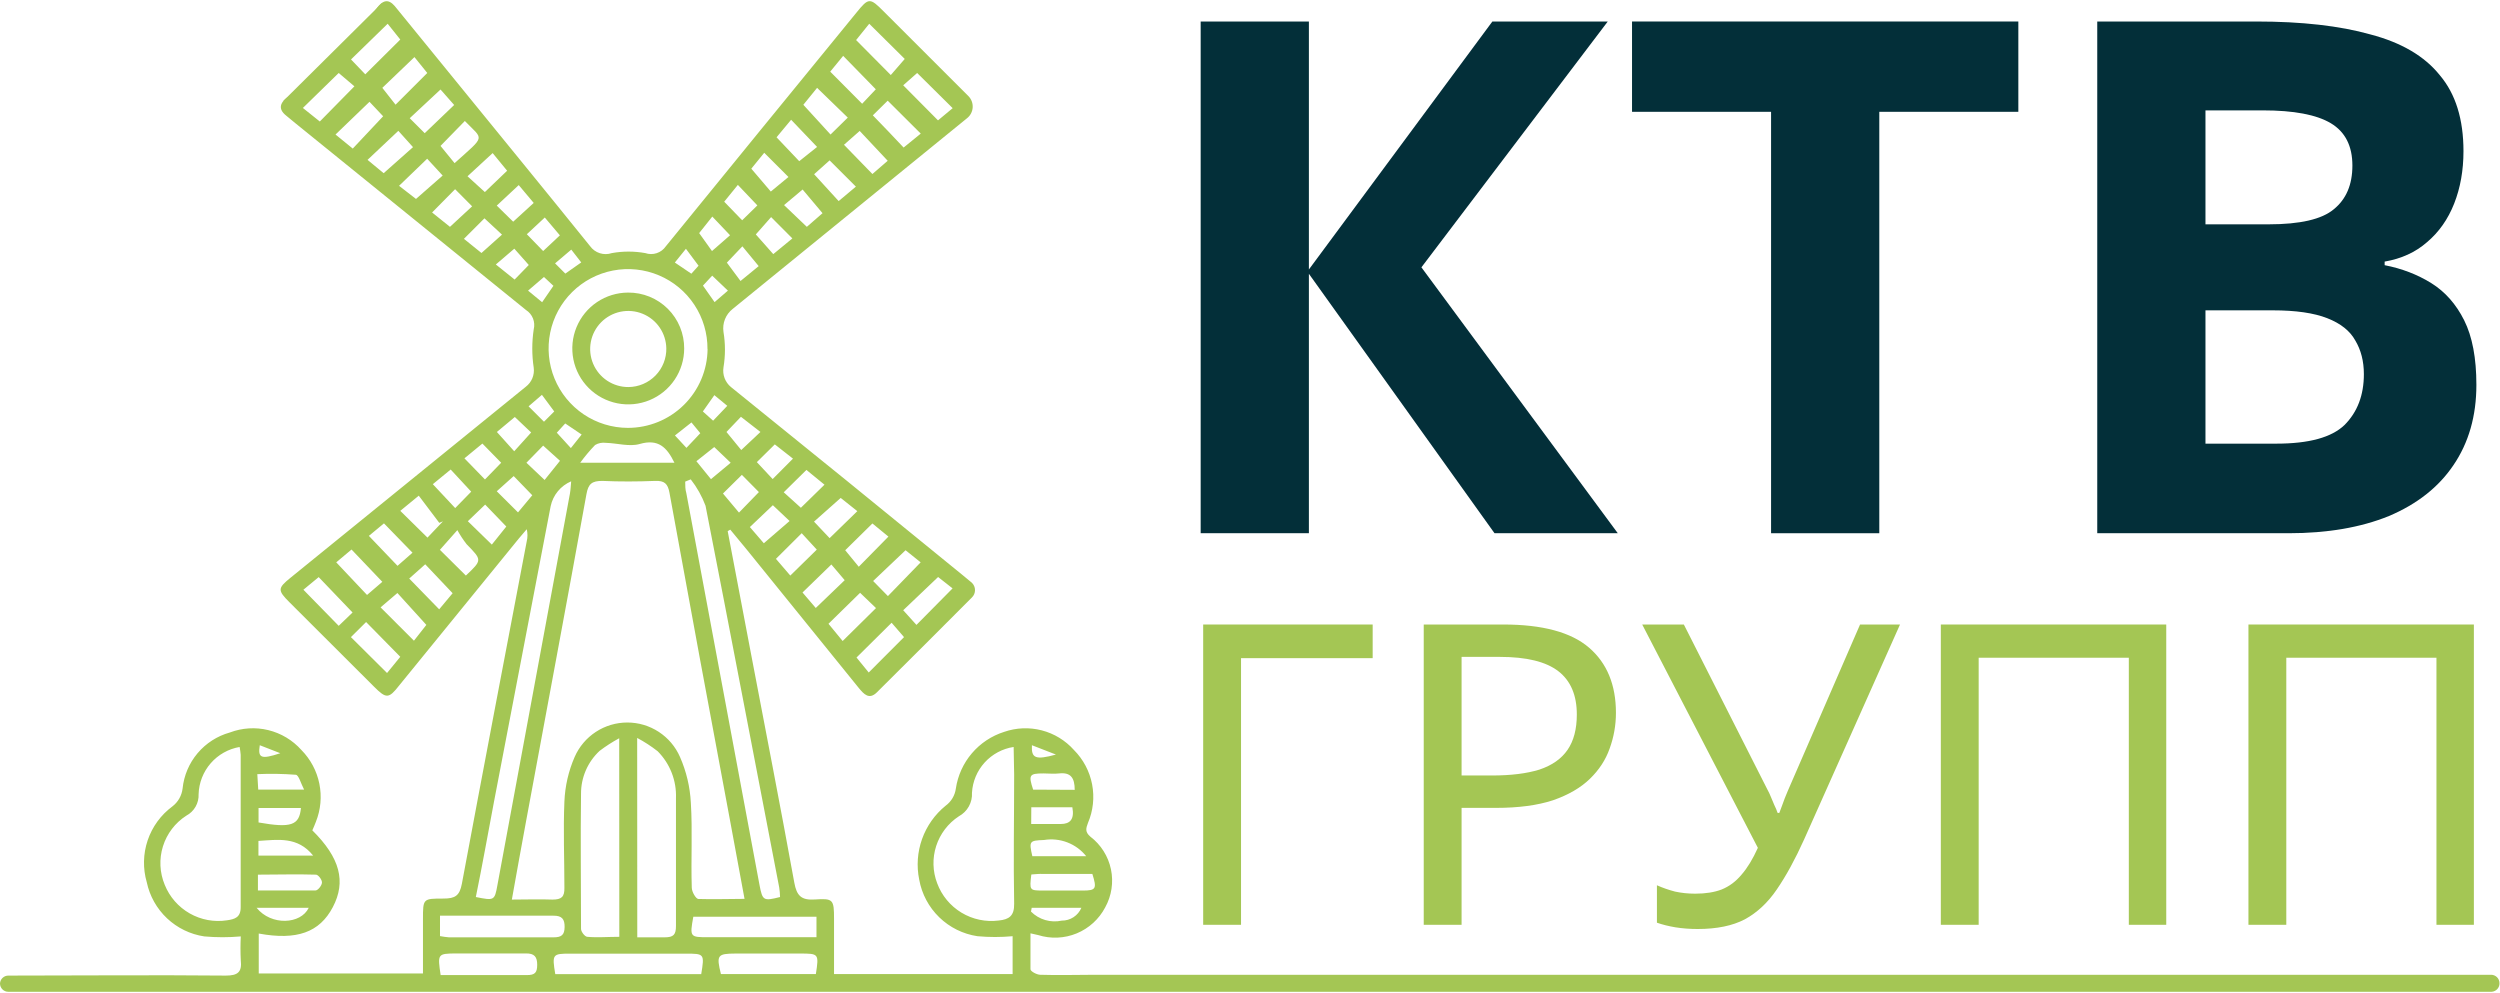 <?xml version="1.0" encoding="UTF-8"?> <svg xmlns="http://www.w3.org/2000/svg" width="1065" height="423" viewBox="0 0 1065 423" fill="none"> <path d="M1061.41 422.505H3.542C2.602 422.505 1.701 422.132 1.037 421.468C0.373 420.805 0 419.904 0 418.966C0.045 418.058 0.438 417.202 1.097 416.575C1.757 415.949 2.632 415.6 3.542 415.601C34.367 415.601 65.585 415.296 96.192 415.601C101.307 415.601 103.144 414.116 102.575 409.091C102.399 405.7 102.399 402.301 102.575 398.91C97.397 399.374 92.188 399.374 87.01 398.91C81.062 398.016 75.53 395.327 71.154 391.204C66.778 387.081 63.767 381.72 62.525 375.84C60.825 369.99 60.957 363.761 62.903 357.989C64.85 352.217 68.516 347.178 73.412 343.549C74.617 342.633 75.625 341.484 76.376 340.17C77.127 338.857 77.606 337.405 77.784 335.903C78.351 330.368 80.573 325.131 84.161 320.876C87.748 316.621 92.534 313.544 97.897 312.046C103.132 310.057 108.848 309.702 114.289 311.029C119.73 312.355 124.641 315.3 128.372 319.474C132.272 323.416 134.937 328.409 136.04 333.842C137.143 339.274 136.636 344.911 134.581 350.06C134.143 351.327 133.531 352.594 133.05 353.73C144.899 365.44 147.479 375.577 141.795 386.414C136.111 397.25 126.404 400.658 110.227 397.687V414.684H180.184V391.526C180.184 382.787 180.184 382.787 188.929 382.787C193.87 382.787 195.794 381.607 196.755 376.495C205.762 328.213 215.119 279.319 224.389 230.6C224.807 228.906 224.807 227.137 224.389 225.444C223.252 226.798 222.071 228.109 220.978 229.463L169.997 292.077C165.624 297.67 164.531 297.714 159.372 292.558L123.388 256.641C118.184 251.442 118.228 250.612 123.825 246.067C157.229 218.948 190.62 191.843 223.995 164.752C225.225 163.816 226.185 162.57 226.776 161.143C227.368 159.715 227.57 158.156 227.362 156.625C226.549 151.223 226.549 145.729 227.362 140.327C227.751 138.781 227.643 137.151 227.055 135.669C226.466 134.187 225.427 132.928 224.083 132.069C191.29 105.532 158.527 78.995 125.792 52.458L121.77 49.137C118.534 46.515 118.753 43.5 124.043 40.398C138.51 31.089 150.774 18.744 159.984 4.219C163.963 -1.68 166.63 0.505 169.035 3.651L194.526 34.936C213.502 58.269 232.565 81.514 251.366 104.847C252.388 106.27 253.841 107.327 255.51 107.862C257.179 108.397 258.976 108.381 260.635 107.818C265.348 106.967 270.176 106.967 274.889 107.818C276.462 108.359 278.168 108.37 279.748 107.849C281.327 107.328 282.692 106.304 283.634 104.935C310.655 71.727 337.72 38.548 364.828 5.399C370.031 -1.024 370.556 -1.068 376.459 4.875L412.487 40.879C413.126 41.509 413.624 42.269 413.948 43.107C414.272 43.944 414.413 44.841 414.364 45.738C414.314 46.634 414.074 47.51 413.66 48.307C413.246 49.104 412.667 49.804 411.962 50.36C378.732 77.422 345.459 104.498 312.142 131.588C310.672 132.731 309.533 134.243 308.841 135.971C308.15 137.699 307.931 139.579 308.206 141.419C309.037 146.41 309.037 151.503 308.206 156.494C307.958 158.049 308.121 159.642 308.681 161.114C309.242 162.587 310.178 163.886 311.398 164.883C344.337 191.449 377.188 218.118 409.951 244.888C411.306 245.98 412.706 247.116 414.017 248.252C414.44 248.66 414.777 249.148 415.007 249.689C415.237 250.229 415.355 250.811 415.355 251.398C415.355 251.985 415.237 252.567 415.007 253.107C414.777 253.648 414.44 254.136 414.017 254.544C400.55 268.002 387.127 281.503 373.573 294.918C370.25 298.238 368.02 295.704 365.878 293.126L318.307 234.357L311.092 225.618L309.999 226.274L319.968 278.707C326.133 311.128 332.473 343.506 338.376 376.014C339.381 381.563 341.349 383.573 347.12 383.18C354.947 382.656 355.297 383.18 355.297 391.438V414.946H431.375V398.823C426.387 399.283 421.367 399.283 416.378 398.823C410.248 397.899 404.561 395.081 400.115 390.763C395.668 386.445 392.686 380.845 391.587 374.747C390.399 368.971 390.818 362.98 392.799 357.426C394.78 351.871 398.248 346.966 402.824 343.244C404.012 342.38 405.013 341.284 405.765 340.022C406.516 338.76 407.003 337.359 407.196 335.903C408.021 330.364 410.384 325.167 414.017 320.904C417.649 316.64 422.406 313.48 427.746 311.784C432.908 309.988 438.486 309.761 443.778 311.129C449.069 312.498 453.836 315.401 457.478 319.474C461.466 323.472 464.168 328.57 465.235 334.113C466.302 339.657 465.687 345.393 463.468 350.584C462.638 352.856 462.113 354.342 464.474 356.396C468.978 359.822 472.097 364.755 473.261 370.29C474.425 375.826 473.557 381.596 470.814 386.545C468.193 391.543 463.898 395.463 458.68 397.619C453.461 399.776 447.651 400.031 442.263 398.342L438.983 397.599C438.983 402.93 438.983 407.955 438.983 412.892C438.983 413.81 441.65 415.208 443.093 415.252C450.963 415.514 458.834 415.252 466.704 415.252H1061.2C1062.14 415.252 1063.04 415.623 1063.72 416.286C1064.39 416.948 1064.77 417.848 1064.78 418.791C1064.82 419.727 1064.49 420.64 1063.86 421.334C1063.23 422.028 1062.35 422.449 1061.41 422.505ZM317.17 382.918C315.027 371.383 313.06 360.59 311.049 349.798C302.304 303.19 293.69 256.583 285.208 209.976C284.508 206 283.022 204.732 279.13 204.864C271.61 205.169 264.09 205.213 256.569 204.864C252.197 204.864 250.623 206.087 249.836 210.456C241.441 256.86 232.74 303.176 224.17 349.492C222.115 360.459 220.191 371.339 218.049 383.224C224.257 383.224 229.767 383.005 235.32 383.224C239.211 383.224 240.523 382.088 240.435 378.155C240.435 365.921 239.91 353.686 240.435 341.496C240.695 334.929 242.178 328.469 244.808 322.445C246.716 318.088 249.854 314.381 253.838 311.778C257.822 309.175 262.478 307.789 267.238 307.789C271.997 307.789 276.654 309.175 280.637 311.778C284.621 314.381 287.759 318.088 289.668 322.445C292.391 328.634 293.962 335.268 294.302 342.02C295.046 354.036 294.302 366.096 294.696 378.155C294.696 379.859 296.401 382.874 297.494 382.962C304.053 383.18 310.436 382.918 317.214 382.918H317.17ZM301.386 148.716C301.438 142.02 299.499 135.46 295.816 129.866C292.133 124.271 286.871 119.896 280.697 117.294C274.523 114.691 267.715 113.979 261.136 115.247C254.556 116.515 248.502 119.706 243.739 124.417C238.977 129.127 235.72 135.144 234.383 141.706C233.046 148.267 233.689 155.078 236.229 161.275C238.769 167.471 243.092 172.774 248.652 176.513C254.211 180.251 260.756 182.256 267.456 182.274C276.402 182.286 284.991 178.766 291.353 172.482C297.716 166.197 301.337 157.656 301.429 148.716H301.386ZM431.813 318.207C427.067 318.93 422.714 321.26 419.482 324.808C416.251 328.356 414.337 332.905 414.061 337.694C414.182 339.728 413.719 341.754 412.728 343.534C411.736 345.314 410.257 346.775 408.464 347.744C403.9 350.734 400.495 355.195 398.817 360.385C397.139 365.575 397.288 371.182 399.239 376.276C401.171 381.496 404.818 385.906 409.583 388.787C414.348 391.668 419.949 392.849 425.473 392.137C429.845 391.701 432.119 390.171 432.031 385.015C431.681 366.664 432.031 348.312 432.031 330.004L431.813 318.207ZM102.094 318.207C97.308 319.03 92.953 321.48 89.766 325.143C86.579 328.805 84.756 333.455 84.605 338.306C84.69 340.175 84.242 342.03 83.313 343.654C82.384 345.279 81.013 346.606 79.358 347.482C74.613 350.534 71.094 355.157 69.415 360.54C67.736 365.924 68.006 371.727 70.176 376.932C72.243 382.075 75.991 386.369 80.81 389.113C85.628 391.858 91.234 392.893 96.716 392.05C100.039 391.569 102.575 390.827 102.531 386.414C102.531 364.566 102.531 343.156 102.531 321.527C102.447 320.442 102.301 319.363 102.094 318.294V318.207ZM294.259 204.208L291.898 205.169C291.898 206.83 291.898 208.49 292.379 210.107L323.553 377.019C324.821 383.704 325.259 383.923 332.298 382.132C332.27 380.771 332.153 379.413 331.948 378.068C321.455 323.843 311.18 269.619 300.555 215.438C299.041 211.396 296.917 207.609 294.259 204.208ZM202.702 382.132C210.528 383.704 210.703 383.661 211.884 377.15C222.202 321.513 232.507 265.875 242.796 210.238C243.102 208.534 243.146 206.786 243.321 205.038C241.115 205.973 239.168 207.426 237.645 209.275C236.123 211.124 235.07 213.313 234.576 215.656C226.502 257.719 218.442 299.753 210.397 341.758C207.861 355.128 205.5 368.499 202.702 382.132ZM271.479 399.303C275.589 399.303 279.393 399.303 283.153 399.303C286.913 399.303 287.963 398.167 287.963 394.497C287.963 376.32 287.963 358.187 287.963 340.01C288.105 336.326 287.488 332.652 286.149 329.217C284.81 325.782 282.778 322.659 280.18 320.042C277.437 317.896 274.511 315.995 271.435 314.362L271.479 399.303ZM263.783 314.493C260.866 316.068 258.074 317.865 255.432 319.867C252.921 322.199 250.921 325.026 249.559 328.17C248.197 331.314 247.502 334.706 247.518 338.131C247.256 357.313 247.518 376.539 247.518 395.72C247.518 396.9 249.136 399.041 250.186 399.085C254.558 399.478 258.93 399.085 263.827 399.085L263.783 314.493ZM236.544 414.99H298.719C300.161 406.251 300.03 406.251 292.029 406.251H242.84C235.363 406.251 235.145 406.513 236.544 414.99ZM187.442 398.779C188.7 399.022 189.97 399.197 191.246 399.303C206.112 399.303 220.978 399.303 235.844 399.303C239.167 399.303 240.479 398.298 240.523 394.934C240.566 391.569 239.43 390.04 235.713 390.084C222.596 390.084 209.829 390.084 196.887 390.084H187.442V398.779ZM347.82 390.521H295.352C293.778 399.26 293.909 399.26 301.91 399.26H347.82V390.521ZM307.113 414.946H347.558C348.913 406.207 348.782 406.207 340.649 406.207H313.366C305.627 406.251 305.102 406.863 307.113 414.946ZM187.748 415.383C200.166 415.383 212.321 415.383 224.476 415.383C227.799 415.383 228.848 414.422 228.848 411.013C228.848 407.605 227.668 406.12 224.039 406.163C214.114 406.163 204.188 406.163 194.263 406.163C186.393 406.251 186.349 406.294 187.748 415.601V415.383ZM247.169 197.13H287.307C284.071 190.488 280.398 186.861 272.528 189.134C268.156 190.401 262.909 188.784 258.099 188.653C256.509 188.43 254.89 188.753 253.508 189.571C251.223 191.941 249.105 194.467 247.169 197.13ZM405.841 46.078L390.713 31.091L384.766 36.334L399.588 51.278L405.841 46.078ZM390.407 266.21L405.797 250.655L399.632 245.805L384.766 259.962L390.407 266.21ZM385.422 25.105L370.294 10.118L364.697 17.065L379.476 31.965L385.422 25.105ZM370.075 286.485L385.116 271.41L379.826 265.293C374.579 270.536 369.813 275.211 364.872 280.105L370.075 286.485ZM144.287 31.091L129.028 45.991L136.242 51.759L150.977 36.771L144.287 31.091ZM150.19 260.923L135.761 245.849L129.246 251.223L144.287 266.604L150.19 260.923ZM149.49 271.41L164.881 286.703L170.521 279.799L155.961 264.987L149.49 271.41ZM165.143 10.118L149.534 25.323L155.612 31.659L170.521 16.847L165.143 10.118ZM385.772 234.401L371.955 247.509L378.251 253.932L392.199 239.557L385.772 234.401ZM143.238 239.557L156.355 253.452L162.87 247.859L149.753 234.095L143.238 239.557ZM176.555 24.319L162.87 37.427L168.51 44.593L182.021 31.091L176.555 24.319ZM373.092 38.038L359.188 23.794L353.679 30.523L367.277 44.199L373.092 38.038ZM163.22 49.53L157.404 43.369L142.932 57.308L150.277 63.294L163.22 49.53ZM169.297 252.621L162.127 258.739L176.337 272.939L181.627 266.21L169.297 252.621ZM352.936 265.73L358.969 273.07L373.18 259.045L366.402 252.534L352.936 265.73ZM378.164 42.889L371.824 49.137C376.415 53.856 380.569 58.182 384.941 62.857L392.243 56.914L378.164 42.889ZM109.877 379.335C118.403 379.335 126.404 379.335 134.406 379.335C135.455 379.335 137.117 377.194 137.16 375.971C137.204 374.747 135.586 372.65 134.624 372.606C126.448 372.344 118.316 372.606 109.877 372.606V379.335ZM439.333 372.606C438.546 379.248 438.59 379.335 444.099 379.379C449.608 379.422 455.554 379.379 461.282 379.379C467.01 379.379 467.272 378.505 465.349 372.3H444.23C442.831 372.213 441.301 372.388 439.464 372.519L439.333 372.606ZM163.438 73.781L175.943 62.682L169.691 55.735L156.574 68.1L163.438 73.781ZM180.928 56.74L193.476 44.724L187.661 38.126L174.544 50.36L180.928 56.74ZM174.325 246.461L187.093 259.569L192.82 252.709L181.146 240.387L174.325 246.461ZM175.724 235.45L163.569 222.953L157.142 228.284L169.341 241.042L175.724 235.45ZM359.538 61.677L371.649 74.13L378.164 68.493L366.228 55.778L359.538 61.677ZM348.082 37.427L342.223 44.636L353.81 57.308L361.156 50.098L348.082 37.427ZM371.649 222.997L360.062 234.401L365.834 241.436L378.47 228.59L371.649 222.997ZM354.16 240.474L341.874 252.403L347.514 259.001L359.844 247.16L354.16 240.474ZM169.997 79.155L177.211 84.748L188.579 74.785L181.977 67.62L169.997 79.155ZM365.222 217.753L358.139 212.117L346.771 222.21L353.417 229.245L365.222 217.753ZM170.521 217.622L182.108 229.027L188.71 222.079L187.136 222.735L178.392 211.156L170.521 217.622ZM346.814 74.218L357.264 85.665L364.61 79.504C360.587 75.485 357.002 71.858 353.417 68.319L346.814 74.218ZM341.524 227.148L330.549 238.071L336.67 245.193L347.951 234.139L341.524 227.148ZM187.399 234.226L198.461 245.193C205.456 238.552 205.413 238.639 198.767 231.823C197.301 229.933 195.985 227.932 194.832 225.837L187.399 234.226ZM330.812 58.487L340.474 68.668L348.082 62.595L337.02 51.016L330.812 58.487ZM187.661 62.158L193.651 69.499C207.074 57.395 206.025 59.842 198.023 51.54L187.661 62.158ZM209.523 231.998L215.688 224.308L206.681 214.957L199.291 222.035L209.523 231.998ZM341.174 216.311L351.23 206.48L343.535 200.188L333.872 209.714L341.174 216.311ZM193.87 80.597L184.076 90.515L191.684 96.633L201.128 87.894L193.87 80.597ZM343.71 96.633L350.4 90.821L341.917 80.728L334.003 87.37L343.71 96.633ZM206.55 81.82L216.037 72.732L209.872 65.216L199.16 75.091L206.55 81.82ZM329.237 215.219L319.443 224.526L325.39 231.43L336.364 221.948L329.237 215.219ZM335.883 75.397L325.565 65.085L320.056 71.858L328.363 81.602L335.883 75.397ZM110.096 358.231V364.479H133.4C126.798 356.264 118.447 357.706 110.096 358.231ZM200.734 209.451L191.99 200.013L184.382 206.262L193.913 216.443L200.734 209.451ZM462.725 364.741C460.612 362.1 457.834 360.069 454.676 358.856C451.518 357.642 448.094 357.291 444.755 357.837C438.546 358.1 438.284 358.231 439.77 364.741H462.725ZM129.553 336.384C128.153 333.718 127.279 330.179 126.011 330.048C120.556 329.63 115.08 329.543 109.615 329.786L110.008 336.384H129.553ZM128.197 344.205H110.139V350.366C123.956 352.813 127.541 351.633 128.197 344.205ZM457.828 336.471C457.828 331.315 456.079 328.955 451.226 329.48C448.996 329.742 446.854 329.48 444.492 329.48C438.459 329.48 438.065 330.135 440.12 336.384L457.828 336.471ZM439.289 351.021C443.662 351.021 448.034 351.021 451.925 351.021C455.817 351.021 457.784 349.055 456.822 343.899H439.333L439.289 351.021ZM220.672 218.278L226.75 210.981L218.836 202.81L211.621 209.277L220.672 218.278ZM337.807 195.382L330.068 189.308L322.417 196.867L329.15 204.077L337.807 195.382ZM218.617 94.448L227.362 86.452L220.978 78.849L211.621 87.588L218.617 94.448ZM321.979 99.866L329.412 108.255L337.545 101.57L328.494 92.482L321.979 99.866ZM206.375 93.006L197.63 101.745L205.107 107.775L213.851 99.953L206.375 93.006ZM323.291 209.626L316.033 202.286L307.988 210.238L314.809 218.365L323.291 209.626ZM308.513 85.927L316.164 93.836L322.635 87.501L314.328 78.762L308.513 85.927ZM205.5 188.959L197.849 195.251L206.593 204.252L213.502 197.13L205.5 188.959ZM109.309 386.719C115.517 394.453 128.153 393.798 131.52 386.719H109.309ZM439.508 386.719L439.202 388.336C440.888 390.027 442.975 391.266 445.267 391.938C447.56 392.61 449.985 392.694 452.319 392.181C454.096 392.201 455.839 391.692 457.326 390.719C458.813 389.747 459.977 388.355 460.67 386.719H439.508ZM238.511 100.259L232.084 92.656L224.432 99.779L231.384 106.945L238.511 100.259ZM323.204 113.368L316.252 104.935L309.649 111.882L315.465 119.703L323.204 113.368ZM231.384 189.833L224.257 197.13L231.997 204.47L238.555 196.299L231.384 189.833ZM315.771 191.712L323.947 184.021L315.639 177.555L309.474 184.021L315.771 191.712ZM303.441 92.263L297.844 99.298L303.309 106.945L311.005 100.216L303.441 92.263ZM219.229 119.092L225.263 112.887L219.098 105.94L211.228 112.668L219.229 119.092ZM302.872 204.121L311.267 197.13L304.271 190.444L296.664 196.474L302.872 204.121ZM226.269 184.24L219.317 177.642L211.665 184.021L219.054 192.236L226.269 184.24ZM299.462 121.67L304.403 128.704L310.087 123.811L303.397 117.431L299.462 121.67ZM304.315 168.335L299.418 175.282L303.79 179.215L309.824 172.879L304.315 168.335ZM294.565 179.958L287.525 185.507L292.422 190.794L298.325 184.546L294.565 179.958ZM287.482 111.838L294.521 116.601L297.582 113.193L292.204 105.983L287.482 111.838ZM243.365 106.333L236.456 112.188L240.829 116.557L247.606 111.795L243.365 106.333ZM224.957 123.811L230.947 128.748L235.757 121.757L231.734 117.999L224.957 123.811ZM243.19 190.881L247.781 185.114L240.785 180.395L237.2 184.327L243.19 190.881ZM236.107 175.282L230.86 168.204L225.176 173.098L231.734 179.652L236.107 175.282ZM119.409 320.872L110.664 317.464C109.79 322.969 111.189 323.581 119.409 320.872ZM449.827 321.44L439.595 317.464C439.289 323.013 441.082 323.843 449.827 321.44Z" fill="#A4C654"></path> <path d="M291.461 148.498C291.452 153.202 290.049 157.798 287.429 161.707C284.81 165.615 281.09 168.661 276.74 170.459C272.39 172.257 267.605 172.727 262.988 171.811C258.371 170.894 254.129 168.631 250.797 165.308C247.465 161.984 245.193 157.749 244.267 153.137C243.342 148.525 243.804 143.742 245.595 139.391C247.387 135.041 250.427 131.318 254.333 128.693C258.24 126.068 262.836 124.658 267.544 124.641C270.689 124.611 273.809 125.208 276.721 126.396C279.633 127.585 282.279 129.34 284.505 131.561C286.731 133.781 288.492 136.422 289.687 139.33C290.881 142.238 291.484 145.354 291.461 148.498ZM283.853 148.498C283.818 145.297 282.836 142.179 281.031 139.535C279.226 136.891 276.678 134.841 273.708 133.642C270.739 132.443 267.481 132.15 264.345 132.798C261.208 133.447 258.335 135.009 256.085 137.287C253.836 139.565 252.312 142.458 251.705 145.601C251.098 148.743 251.435 151.995 252.675 154.946C253.914 157.897 256 160.416 258.669 162.184C261.339 163.952 264.472 164.891 267.675 164.883C269.833 164.872 271.968 164.432 273.954 163.588C275.941 162.744 277.739 161.514 279.245 159.968C280.75 158.423 281.933 156.593 282.724 154.587C283.516 152.58 283.899 150.436 283.853 148.279V148.498Z" fill="#A4C654"></path> <path d="M120.764 42.932L162.87 1.16L161.033 9.724L125.224 46.602L120.764 42.932Z" fill="#A4C654"></path> <path d="M689.178 227.156H636.664L557.587 116.632V227.156H511.484V9.16H557.587V114.8L635.748 9.16H684.904L605.522 113.884L689.178 227.156Z" fill="#032F39"></path> <path d="M800.581 227.156H754.478V47.63H695.246V9.16H859.812V47.63H800.581V227.156Z" fill="#032F39"></path> <path d="M961.208 9.16C980.545 9.16 996.726 10.992 1009.75 14.656C1022.98 18.116 1032.86 23.917 1039.37 32.059C1046.09 39.997 1049.44 50.785 1049.44 64.423C1049.44 72.564 1048.12 79.994 1045.48 86.711C1042.83 93.428 1038.96 98.923 1033.87 103.198C1028.99 107.472 1022.98 110.22 1015.86 111.441V112.968C1023.19 114.393 1029.8 116.937 1035.71 120.601C1041.61 124.265 1046.29 129.557 1049.75 136.477C1053.21 143.398 1054.94 152.557 1054.94 163.956C1054.94 177.186 1051.68 188.585 1045.17 198.151C1038.86 207.514 1029.7 214.74 1017.69 219.829C1005.68 224.714 991.434 227.156 974.947 227.156H893.428V9.16H961.208ZM966.398 95.565C979.832 95.565 989.093 93.428 994.182 89.153C999.474 84.879 1002.12 78.671 1002.12 70.529C1002.12 62.184 999.067 56.179 992.961 52.515C986.855 48.852 977.186 47.02 963.956 47.02H939.53V95.565H966.398ZM939.53 132.203V188.992H969.757C983.598 188.992 993.266 186.346 998.762 181.053C1004.26 175.558 1007.01 168.332 1007.01 159.376C1007.01 153.88 1005.78 149.097 1003.34 145.026C1001.1 140.955 997.133 137.8 991.434 135.561C985.735 133.322 978 132.203 968.23 132.203H939.53Z" fill="#032F39"></path> <path d="M584.756 266.04V280.374H528.678V393.964H512.553V266.04H584.756Z" fill="#A4C654"></path> <path d="M640.371 266.04C657.093 266.04 669.276 269.325 676.921 275.894C684.565 282.464 688.387 291.721 688.387 303.665C688.387 308.92 687.491 313.997 685.7 318.894C684.028 323.672 681.221 327.972 677.279 331.794C673.337 335.616 668.082 338.662 661.513 340.931C654.943 343.081 646.881 344.156 637.325 344.156H622.634V393.964H606.509V266.04H640.371ZM638.938 279.836H622.634V330.36H635.534C643.656 330.36 650.404 329.524 655.779 327.852C661.154 326.061 665.156 323.254 667.783 319.431C670.411 315.609 671.725 310.593 671.725 304.382C671.725 296.14 669.097 289.989 663.842 285.928C658.586 281.867 650.285 279.836 638.938 279.836Z" fill="#A4C654"></path> <path d="M768.558 357.593C764.736 366.074 760.854 373.181 756.912 378.914C753.09 384.528 748.551 388.768 743.296 391.635C738.04 394.382 731.351 395.755 723.229 395.755C719.885 395.755 716.72 395.517 713.733 395.039C710.867 394.561 708.239 393.904 705.85 393.068V377.122C708.239 378.197 710.807 379.093 713.554 379.81C716.302 380.407 719.168 380.706 722.154 380.706C726.574 380.706 730.336 380.108 733.442 378.914C736.667 377.6 739.473 375.51 741.862 372.643C744.371 369.777 746.7 365.954 748.85 361.177L699.579 266.04H717.317L752.97 336.452C753.448 337.288 753.926 338.303 754.404 339.498C754.882 340.573 755.359 341.708 755.837 342.902C756.434 344.096 756.912 345.231 757.27 346.306H757.987C758.345 345.47 758.704 344.514 759.062 343.439C759.54 342.245 759.958 341.11 760.316 340.035C760.794 338.841 761.212 337.826 761.57 336.99L792.387 266.04H809.407L768.558 357.593Z" fill="#A4C654"></path> <path d="M826.79 393.964V266.04H922.823V393.964H906.877V280.194H842.915V393.964H826.79Z" fill="#A4C654"></path> <path d="M957.839 393.964V266.04H1053.87V393.964H1037.93V280.194H973.964V393.964H957.839Z" fill="#A4C654"></path> </svg> 